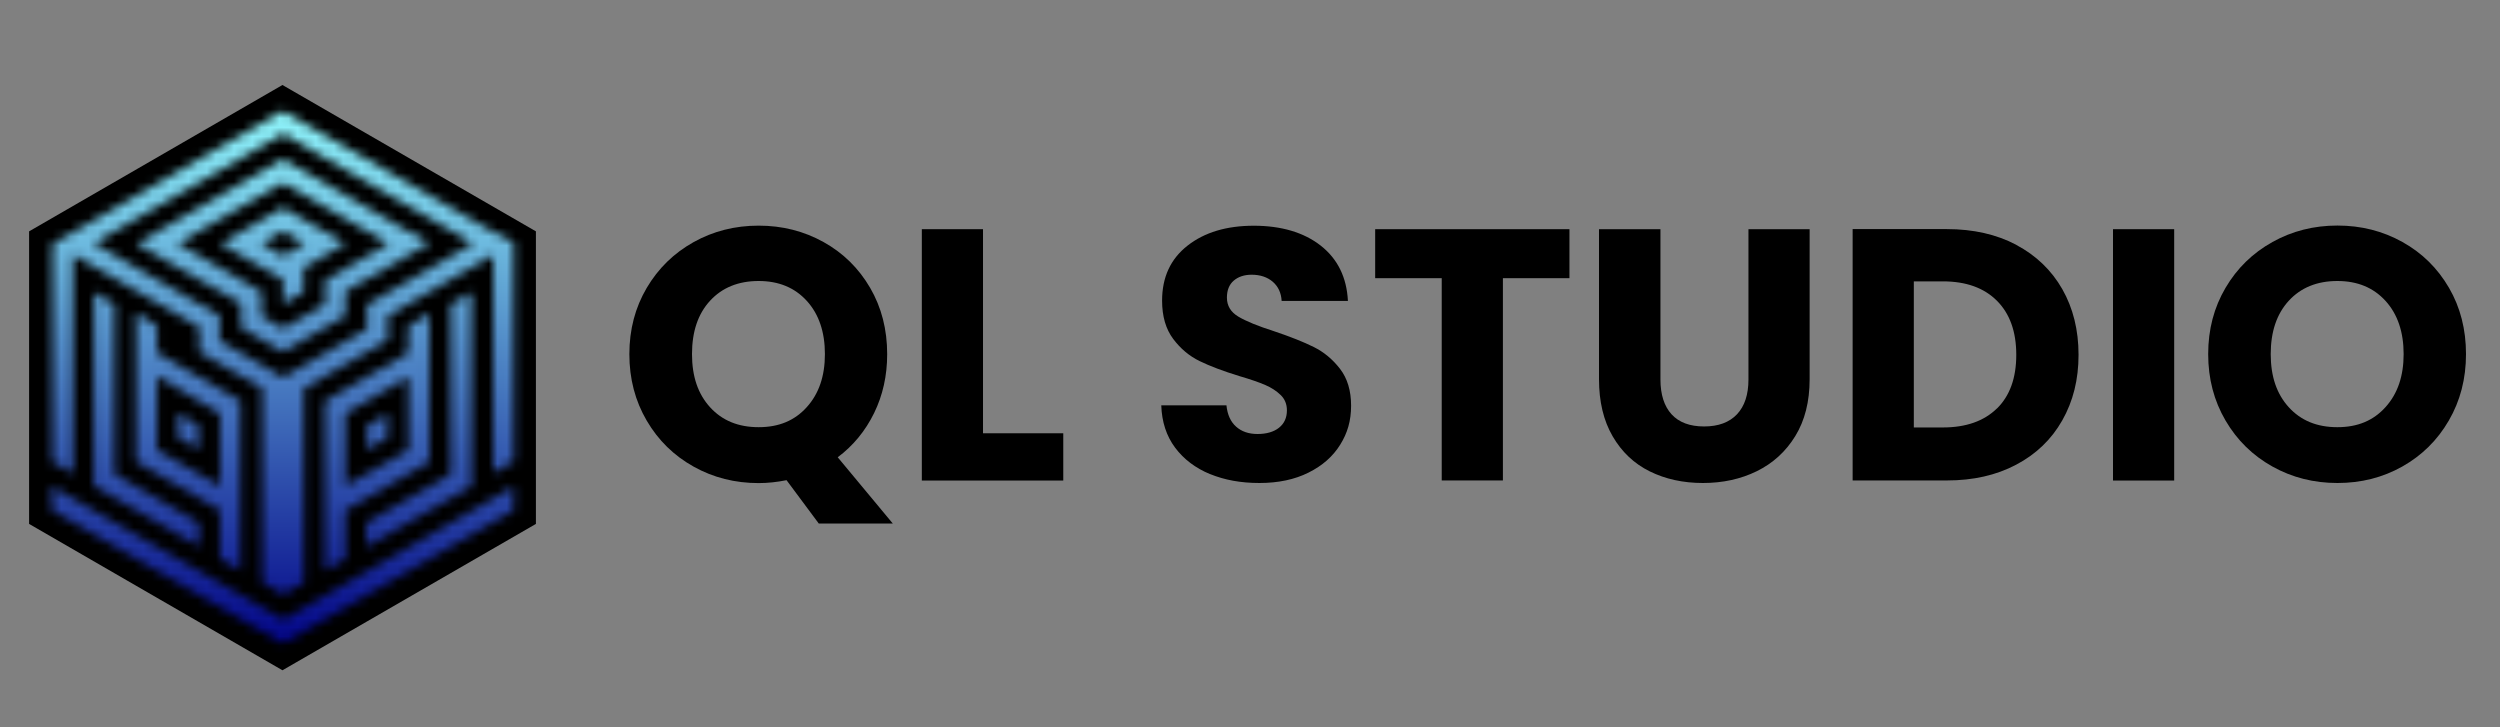 <svg xmlns="http://www.w3.org/2000/svg" xmlns:xlink="http://www.w3.org/1999/xlink" id="uuid-5cec5d4f-5196-40b5-9afc-7edcaf88aa00" viewBox="0 0 275 80"><rect x="0" y="0" width="275" height="80" fill="#808080" stroke="none"/><defs><mask id="uuid-126e9488-8fc7-4e54-bddf-c964adeebe45" x="4.24" y="10.51" width="54.08" height="61.37" maskUnits="userSpaceOnUse"><g id="uuid-5fc7d35a-7e7a-4de7-bcc2-d456c5d5c9f9"><g id="uuid-4dc8495d-4626-4cba-9e13-2f7113686a43"><polygon points="19.64 48.15 21.83 49.41 21.83 46.81 19.58 45.51 19.57 45.52 19.57 48.1 19.58 48.11 19.64 48.15" style="fill:#fff;"></polygon><polygon points="54.23 54.84 54.23 54.85 54.2 54.87 54.17 54.88 52.86 55.64 51.96 56.16 51.92 56.18 51.91 56.18 50.3 57.11 49.67 57.48 49.64 57.5 49.61 57.52 49.6 57.52 49.55 57.55 49.23 57.73 47.32 58.84 47.3 58.85 47.3 58.85 44.99 60.18 44.98 60.19 44.97 60.19 43.87 60.83 42.74 61.48 42.7 61.51 42.63 61.54 42.62 61.56 42 61.91 38.05 64.19 38.02 64.21 37.4 64.56 35.81 65.48 35.75 65.52 31.19 68.15 11.14 56.64 10.33 56.18 10.28 56.14 8.02 54.84 7.97 54.81 5.71 53.51 5.71 56.11 7.97 57.41 8.02 57.44 10.28 58.74 10.33 58.78 11.14 59.25 13.87 60.82 14.9 61.41 14.91 61.42 14.98 61.46 15.02 61.48 15.87 61.98 18.27 63.36 19.52 64.08 19.54 64.1 19.58 64.11 19.64 64.15 21.36 65.14 21.84 65.42 21.88 65.45 26.16 67.91 26.45 68.08 26.45 68.08 26.51 68.12 26.54 68.14 26.57 68.15 26.93 68.36 31.13 70.78 33.38 69.48 33.43 69.46 35.75 68.12 37.61 67.05 39.09 66.19 40.31 65.49 40.37 65.45 41.01 65.08 42.68 64.11 44.93 62.82 49.61 60.12 51.86 58.82 56.48 56.15 56.48 53.55 54.25 54.83 54.23 54.84" style="fill:#fff;"></polygon><polygon points="42.62 48.15 42.62 45.55 40.43 46.81 40.37 46.85 40.36 46.85 40.36 49.44 40.37 49.45 42.62 48.15" style="fill:#fff;"></polygon><path d="m44.99,25.51h0l-8.98-5.19-.26-.15h0s-.06-.03-.06-.03h0l-.17-.1-2.14-1.23h0l-.54-.31h0l-1.71-.98h0s-.06.04-.06.04l-2.19,1.26-.06.03h0s-.06.03-.06.03l-2.19,1.26-.06.03h0s-.06.04-.06.04l-2.19,1.26-.06.03h0s-.06.04-.06.04l-2.19,1.26-.06.03h0s-.06.04-.06.04l-2.19,1.26-.06.03h0s-.06.04-.06.04l-2.19,1.26-.06.03h0s-.06.04-.06.04l-2.19,1.26,2.19,1.26.06.03h0s.06.04.06.04l2.19,1.26.06.03h0s.06.04.06.04l2.19,1.26.06.03h0s.06.04.06.04l2.19,1.21.06.03h0s.06.04.06.04l2.19,1.26.06.03v2.66h0s.06.04.06.04l2.19,1.26.06.03h0s.06.04.06.04l2.19,1.26.06.03h0s1.29-.74,1.29-.74l1.02-.59h0l1.49-.86.82-.47h0l2.25-1.29v-2.69l2.71-1.56,1.97-1.13h0l2.25-1.29h0s.06-.04.06-.04h0s2.25-1.31,2.25-1.31h0s-2.25-1.3-2.25-1.3h0s0,0,0,0Zm-2.31,1.33h0s-.06.04-.06.04l-2.19,1.26-.06.03h0s-.06.04-.06.04l-2.19,1.26-.06.03h0s-.06.04-.06.04l-2.19,1.26-.06.03h0v2.65l-.06.03-2.19,1.26-.06.03h0s-.06.04-.06.04l-2.19,1.26-.06.03h0l-.14-.08-2.09-1.22-.14-.08v-2.66l-1.81-1.04-2.81-1.62h0s-2.25-1.3-2.25-1.3h0s-.06-.03-.06-.03h0l-2.25-1.29-.06-.03,9.3-5.35h0l2.21-1.27.1-.06h0l.06.04,2.19,1.26.06.03h0s.06.04.06.04l2.19,1.26.06.03h0s.06.04.06.04l2.19,1.26.06.03h0s.06.04.06.04l2.19,1.26.06.03h0s.06.04.06.04l2.19,1.26.06.03h0s0,0,0,0Z" style="fill:#fff;"></path><path d="m35.88,25.58l-.13-.07h0c-.2-.12-.61-.35-1.04-.6l-1.27-.73h0c-.08-.04-.12-.07-.13-.07l-2.18-1.26h0s-.06.04-.06.04l-2.19,1.26-.06.03h0s-.06.04-.06.04l-2.19,1.26-.06.03h0s-.06.04-.06.04l-2.19,1.26,2.19,1.26.06.03h0s.06.04.06.04l2.19,1.26.06.03h0s.06.04.06.04l2.19,1.26.06.03v2.67h0s2.25-1.29,2.25-1.29v-2.67l.06-.04h0s2.25-1.29,2.25-1.29h0l.06-.04h0s.07-.04.07-.04l2.17-1.31h0s-2.12-1.23-2.12-1.23h0s0,0,0,0Zm-2.46,1.27l-.04.02h0s-2.19,1.26-2.19,1.26l-.06.03h0l-.29-.17-2.01-1.16-.06-.04.17-.1,1.97-1.13.24-.12.05.03,2.19,1.26.05.03.06.03-.06.04h0Z" style="fill:#fff;"></path><polygon points="10.34 32.17 10.33 32.18 10.33 34.71 10.33 34.85 10.33 37.38 10.33 37.51 10.33 40.04 10.33 40.18 10.33 42.71 10.33 42.85 10.33 45.38 10.33 45.52 10.33 48.05 10.33 48.18 10.33 50.71 10.33 50.85 10.33 53.44 10.34 53.45 10.4 53.48 12.02 54.42 12.64 54.78 12.65 54.78 12.71 54.82 14.33 55.75 14.95 56.11 14.96 56.12 15.02 56.15 16.64 57.08 17.26 57.44 17.27 57.45 17.3 57.47 19.57 58.78 19.58 58.78 19.64 58.82 21.26 59.75 21.88 60.11 21.88 57.57 21.88 57.52 21.88 57.5 21.79 57.45 19.58 56.18 19.58 56.18 17.54 55 17.27 54.84 17.27 54.84 15.33 53.73 14.96 53.51 14.96 53.51 13.11 52.45 12.65 52.18 12.65 52.18 12.59 52.14 12.59 33.47 10.34 32.17" style="fill:#fff;"></polygon><path d="m54.45,25.64h0l-.22-.13h0l-1.32-.76-.99-.57h0l-.56-.32-1.75-1.01h0l-1.43-.82-.88-.51h0l-.83-.47-1.48-.85h0s-.23-.13-.23-.13l-1.92-1.1-.12-.07-.05-.03-3.87-2.23-.75-.43h0s-.06-.03-.06-.03l-2.06-1.18h0l-.11-.06-.08-.05h0l-.06-.04h0l-2.28-1.31h0l-.03-.02h0l-.29-.17h0s-1.98-1.14-1.98-1.14l-.03.02-2.13,1.23-.05.03h0l-.06.03h0s-.06.04-.06.04l-2.13,1.23-.06.03h0l-.05.03h0s-.06.04-.06.04l-2.14,1.21-.06.03-.05.03h0s-.06.04-.06.04l-2.13,1.23-.06.03-.06.03h0s-.06.04-.06.04l-2.14,1.24-.06.03-.05.03v.02s-.06.03-.06.03l-2.13,1.23-.06.03-.06.03h0s-.06.04-.06.04l-2.13,1.24-.06.03-.06.03h0s-.06.04-.06.04l-2.14,1.24-.06.03-.06.03h0s-.06.04-.06.04l-2.13,1.23-.06.03-.06.03h0s-.06.04-.06.04l-2.13,1.23-.06.03-.06.03-.06.03-2.13,1.23-.06.03-.06.03v23.94l2.25,1.3v-24.07l.06.03.06.03.06.03,2.14,1.23.06.03.06.03.06.03,2.13,1.23.06.03.06.03.06.03,2.13,1.23.06.03.06.03.06.03,2.13,1.23.06.03.06.03.06.03,2.13,1.23.06.03.06.03.06.03,2.13,1.23.06.03v2.75l.69.38,1.56.9.06.03h0s.06.04.06.04l2.19,1.26.06.03h0s.06.04.06.04l2.19,1.26.06.03v21.34h0s.06.04.06.04l2.19,1.26.06.03h0s2.25-1.29,2.25-1.29v-21.36l.2-.12,6.79-3.91h0l2.25-1.29v-2.67l.18-.1h0l2.13-1.23h0s.06-.04.06-.04h0s2.25-1.29,2.25-1.29h0s6.99-4.04,6.99-4.04v23.97h0s2.25-1.29,2.25-1.29v-24.02l-2.02-1.16h0Zm-2.53,1.21h0s-.04.03-.04.03h-.02s-2.19,1.28-2.19,1.28l-.06.03h0s-.06.04-.06.04l-2.19,1.26-.06.03h0s-.06.04-.06.04l-2.19,1.26-.06.03h0s-.06.04-.06.04l-2.19,1.26-.06.03h0s-.06.04-.06.04l-2.19,1.26-.06.03h0v2.68l-.06.03-2.19,1.26-.06.03h0s-.06.04-.06.04l-2.19,1.26-.06.03h0s-.06.04-.06.04l-2.19,1.26-.06.03h0s-.06.04-.06.04l-2.19,1.26-.06.03-2.07-1.19-.24-.14h0l-1.1-.63-1.21-.7h0s-.12-.07-.12-.07v-.02s0,.02,0,.02l-2.06-1.19-.19-.11v-2.66h0s0-.09,0-.09l-9.23-5.32h0s-2.25-1.3-2.25-1.3h0s-.06-.03-.06-.03h0l-2.25-1.29-.04-.03,7.23-4.18,1.99-1.15h0s.12-.07.12-.07h0s2.19-1.26,2.19-1.26h0s.12-.07.12-.07h0s2.19-1.26,2.19-1.26h0s5.26-3.05,5.26-3.05l1.43-.82h0l.25-.14h0s.07-.04.07-.04l4.15,2.41.4.23.06.03h0s.06.04.06.04l2.19,1.26.06.03h0s.06.04.06.04l2.19,1.26.06.03h0s.06.04.06.04l2.19,1.26.06.03h0s.06.04.06.04l2.19,1.26.06.03h0s.06.04.06.04l2.19,1.26.06.03h0s.06.04.06.04l2.19,1.26.06.03h0s.06.04.06.04l2.19,1.26.06.03h0s.02.02.02.02h-.02s0,.02,0,.02h0Z" style="fill:#fff;"></path><polygon points="42.61 56.18 42.56 56.21 42.56 56.21 40.39 57.46 40.39 57.46 40.36 57.48 40.36 57.48 40.31 57.51 40.31 57.52 40.31 57.52 40.31 60.04 40.31 60.11 40.31 60.16 40.46 60.07 42.26 59.02 42.68 58.78 42.68 58.78 44.35 57.82 44.99 57.45 44.99 57.45 46.44 56.61 47.3 56.11 47.3 56.12 48.54 55.4 49.61 54.78 49.61 54.78 51.86 53.48 51.86 53.44 51.86 50.85 51.86 50.71 51.86 48.18 51.86 48.05 51.86 45.52 51.86 45.38 51.86 42.85 51.86 42.71 51.86 40.18 51.86 40.04 51.86 37.51 51.86 37.38 51.86 34.85 51.86 34.71 51.86 32.21 51.86 32.18 51.85 32.17 49.6 33.47 49.6 33.51 49.6 36.1 49.6 36.18 49.6 38.77 49.6 38.85 49.6 41.44 49.6 41.52 49.6 44.11 49.6 44.18 49.6 46.77 49.6 46.85 49.6 49.44 49.6 49.51 49.6 52.11 49.6 52.14 42.61 56.18 42.61 56.18" style="fill:#fff;"></polygon><path d="m40.36,41.47h0s-1.65.95-1.65.95l-.66.38h0s-2.31,1.33-2.31,1.33v18.63h0s0,.01,0,.01l2.25-1.29h0v-5.33l.11-.07,6.43-3.71.38-.22h0l2.28-1.32.03-.02v-16.35l-2.32,1.44v2.94s-3.23,1.87-3.23,1.87l-1.33.76h0Zm4.57,10.61h0s0,0,0,0h0s0,0,0,0Zm0-10.6v8.03h0l-1.4.8-4.82,2.75-.71.4v-7.97l.42-.25,5.22-3.03,1.29-.74h0Z" style="fill:#fff;"></path><path d="m14.96,34.47v3.04h0v13.27l.69.4,1.56.9.06.03h0s.06.04.06.04l2.18,1.26.06.03h0s.06.04.06.04l2.19,1.26.06.03h0s.06.04.06.04l2.19,1.27.06.03v5.35h.03l.03.02,2.19,1.26v-18.64l-2.24-1.29h0l-.06-.03-2.25-1.3-.06-.03h0s-2.25-1.3-2.25-1.3h0l-.06-.03h0s-2.09-1.21-2.09-1.21l-.16-.09v-2.96s-2.3-1.41-2.3-1.41h0Zm2.31,6.9l.06.03.06.03.03.02,2.86,1.71h0s.03.02.03.02l.36.21.25.15,3.28,1.96h0s0,2.6,0,2.6v5.38l-5.53-3.17-1.37-.79h-.03s0-.02,0-.02v-8.13h0Z" style="fill:#fff;"></path></g></g></mask><linearGradient id="uuid-19749f65-4da4-4df3-97d3-1f73d9125c5a" x1="31.28" y1="-5676.58" x2="31.28" y2="-5737.96" gradientTransform="translate(0 -5666.07) scale(1 -1)" gradientUnits="userSpaceOnUse"><stop offset="0" stop-color="#94fdff"></stop><stop offset="1" stop-color="#000086"></stop></linearGradient></defs><polygon points="31.07 73.73 58.95 57.63 58.95 25.45 31.07 9.35 3.2 25.45 3.2 57.63 31.07 73.73"></polygon><g style="mask:url(#uuid-126e9488-8fc7-4e54-bddf-c964adeebe45);"><rect x="4.24" y="10.51" width="54.08" height="61.37" style="fill:url(#uuid-19749f65-4da4-4df3-97d3-1f73d9125c5a);"></rect></g><path d="m90.06,57.58l-3.54-4.76c-1.05.21-2.07.32-3.07.32-2.6,0-4.98-.6-7.15-1.81-2.17-1.21-3.89-2.89-5.16-5.06-1.27-2.17-1.91-4.6-1.91-7.31s.64-5.13,1.91-7.29c1.27-2.15,2.99-3.83,5.16-5.04,2.17-1.21,4.55-1.81,7.15-1.81s4.98.6,7.15,1.81c2.17,1.21,3.87,2.89,5.12,5.04,1.25,2.15,1.87,4.58,1.87,7.29,0,2.36-.48,4.52-1.44,6.48-.96,1.96-2.29,3.58-4,4.86l6.06,7.29h-8.15,0Zm-11.95-12.78c1.33,1.46,3.1,2.19,5.34,2.19s3.97-.73,5.3-2.21c1.33-1.47,1.99-3.41,1.99-5.83s-.66-4.39-1.99-5.85c-1.33-1.46-3.09-2.19-5.3-2.19s-4.01.72-5.34,2.17c-1.33,1.44-1.99,3.4-1.99,5.87s.66,4.39,1.99,5.85Z"></path><path d="m108.14,47.66h8.82v5.2h-15.56v-27.65h6.73v22.45Z"></path><path d="m133.1,52.15c-1.6-.66-2.88-1.63-3.84-2.91-.96-1.29-1.46-2.84-1.52-4.65h7.17c.1,1.02.46,1.81,1.06,2.34.6.54,1.39.81,2.36.81s1.79-.23,2.36-.69c.58-.46.87-1.1.87-1.91,0-.68-.23-1.25-.69-1.69-.46-.45-1.02-.81-1.69-1.1-.67-.29-1.62-.62-2.85-.98-1.79-.55-3.24-1.1-4.37-1.65s-2.1-1.36-2.91-2.44c-.81-1.08-1.22-2.48-1.22-4.21,0-2.57.93-4.59,2.8-6.05,1.86-1.46,4.29-2.19,7.29-2.19s5.5.73,7.36,2.19c1.86,1.46,2.86,3.49,2.99,6.08h-7.29c-.05-.89-.38-1.59-.98-2.11-.6-.51-1.38-.77-2.32-.77-.81,0-1.47.22-1.97.65-.5.43-.75,1.06-.75,1.87,0,.89.42,1.59,1.26,2.09.84.5,2.15,1.04,3.94,1.61,1.79.6,3.24,1.18,4.35,1.73s2.08,1.35,2.89,2.4c.81,1.05,1.22,2.4,1.22,4.06s-.4,3.01-1.2,4.29c-.8,1.29-1.96,2.31-3.49,3.07-1.52.76-3.32,1.14-5.39,1.14s-3.83-.33-5.43-.98h0Z"></path><path d="m172.64,25.21v5.39h-7.32v22.25h-6.73v-22.25h-7.32v-5.39h21.38Z"></path><path d="m182.65,25.21v16.54c0,1.65.41,2.93,1.22,3.82.81.89,2.01,1.34,3.58,1.34s2.78-.45,3.62-1.34c.84-.89,1.26-2.17,1.26-3.82v-16.54h6.73v16.5c0,2.47-.53,4.55-1.58,6.26-1.05,1.71-2.46,2.99-4.23,3.86-1.77.87-3.75,1.3-5.93,1.3s-4.13-.43-5.85-1.28c-1.72-.85-3.08-2.14-4.08-3.86-1-1.72-1.5-3.81-1.5-6.28v-16.5h6.73,0Z"></path><path d="m221.79,26.94c2.18,1.16,3.87,2.78,5.06,4.86,1.19,2.09,1.79,4.5,1.79,7.23s-.6,5.11-1.79,7.21c-1.19,2.1-2.89,3.73-5.08,4.88-2.19,1.16-4.73,1.73-7.62,1.73h-10.36v-27.65h10.36c2.91,0,5.46.58,7.64,1.73h0Zm-2.13,18c1.42-1.39,2.13-3.36,2.13-5.91s-.71-4.53-2.13-5.95-3.4-2.13-5.95-2.13h-3.19v16.07h3.19c2.55,0,4.53-.7,5.95-2.09Z"></path><path d="m239.16,25.21v27.65h-6.73v-27.65h6.73Z"></path><path d="m249.97,51.32c-2.17-1.21-3.89-2.89-5.16-5.06-1.27-2.17-1.91-4.6-1.91-7.31s.64-5.13,1.91-7.29,2.99-3.83,5.16-5.04c2.17-1.21,4.55-1.81,7.15-1.81s4.98.6,7.15,1.81c2.17,1.21,3.87,2.89,5.12,5.04,1.25,2.15,1.87,4.58,1.87,7.29s-.63,5.14-1.89,7.31-2.97,3.85-5.12,5.06c-2.15,1.21-4.53,1.81-7.13,1.81s-4.98-.6-7.15-1.81h0Zm12.44-6.54c1.33-1.47,1.99-3.41,1.99-5.83s-.66-4.39-1.99-5.85c-1.33-1.46-3.09-2.19-5.3-2.19s-4.01.72-5.34,2.17-1.99,3.4-1.99,5.87.66,4.39,1.99,5.85,3.1,2.19,5.34,2.19,3.97-.73,5.3-2.21Z"></path></svg>